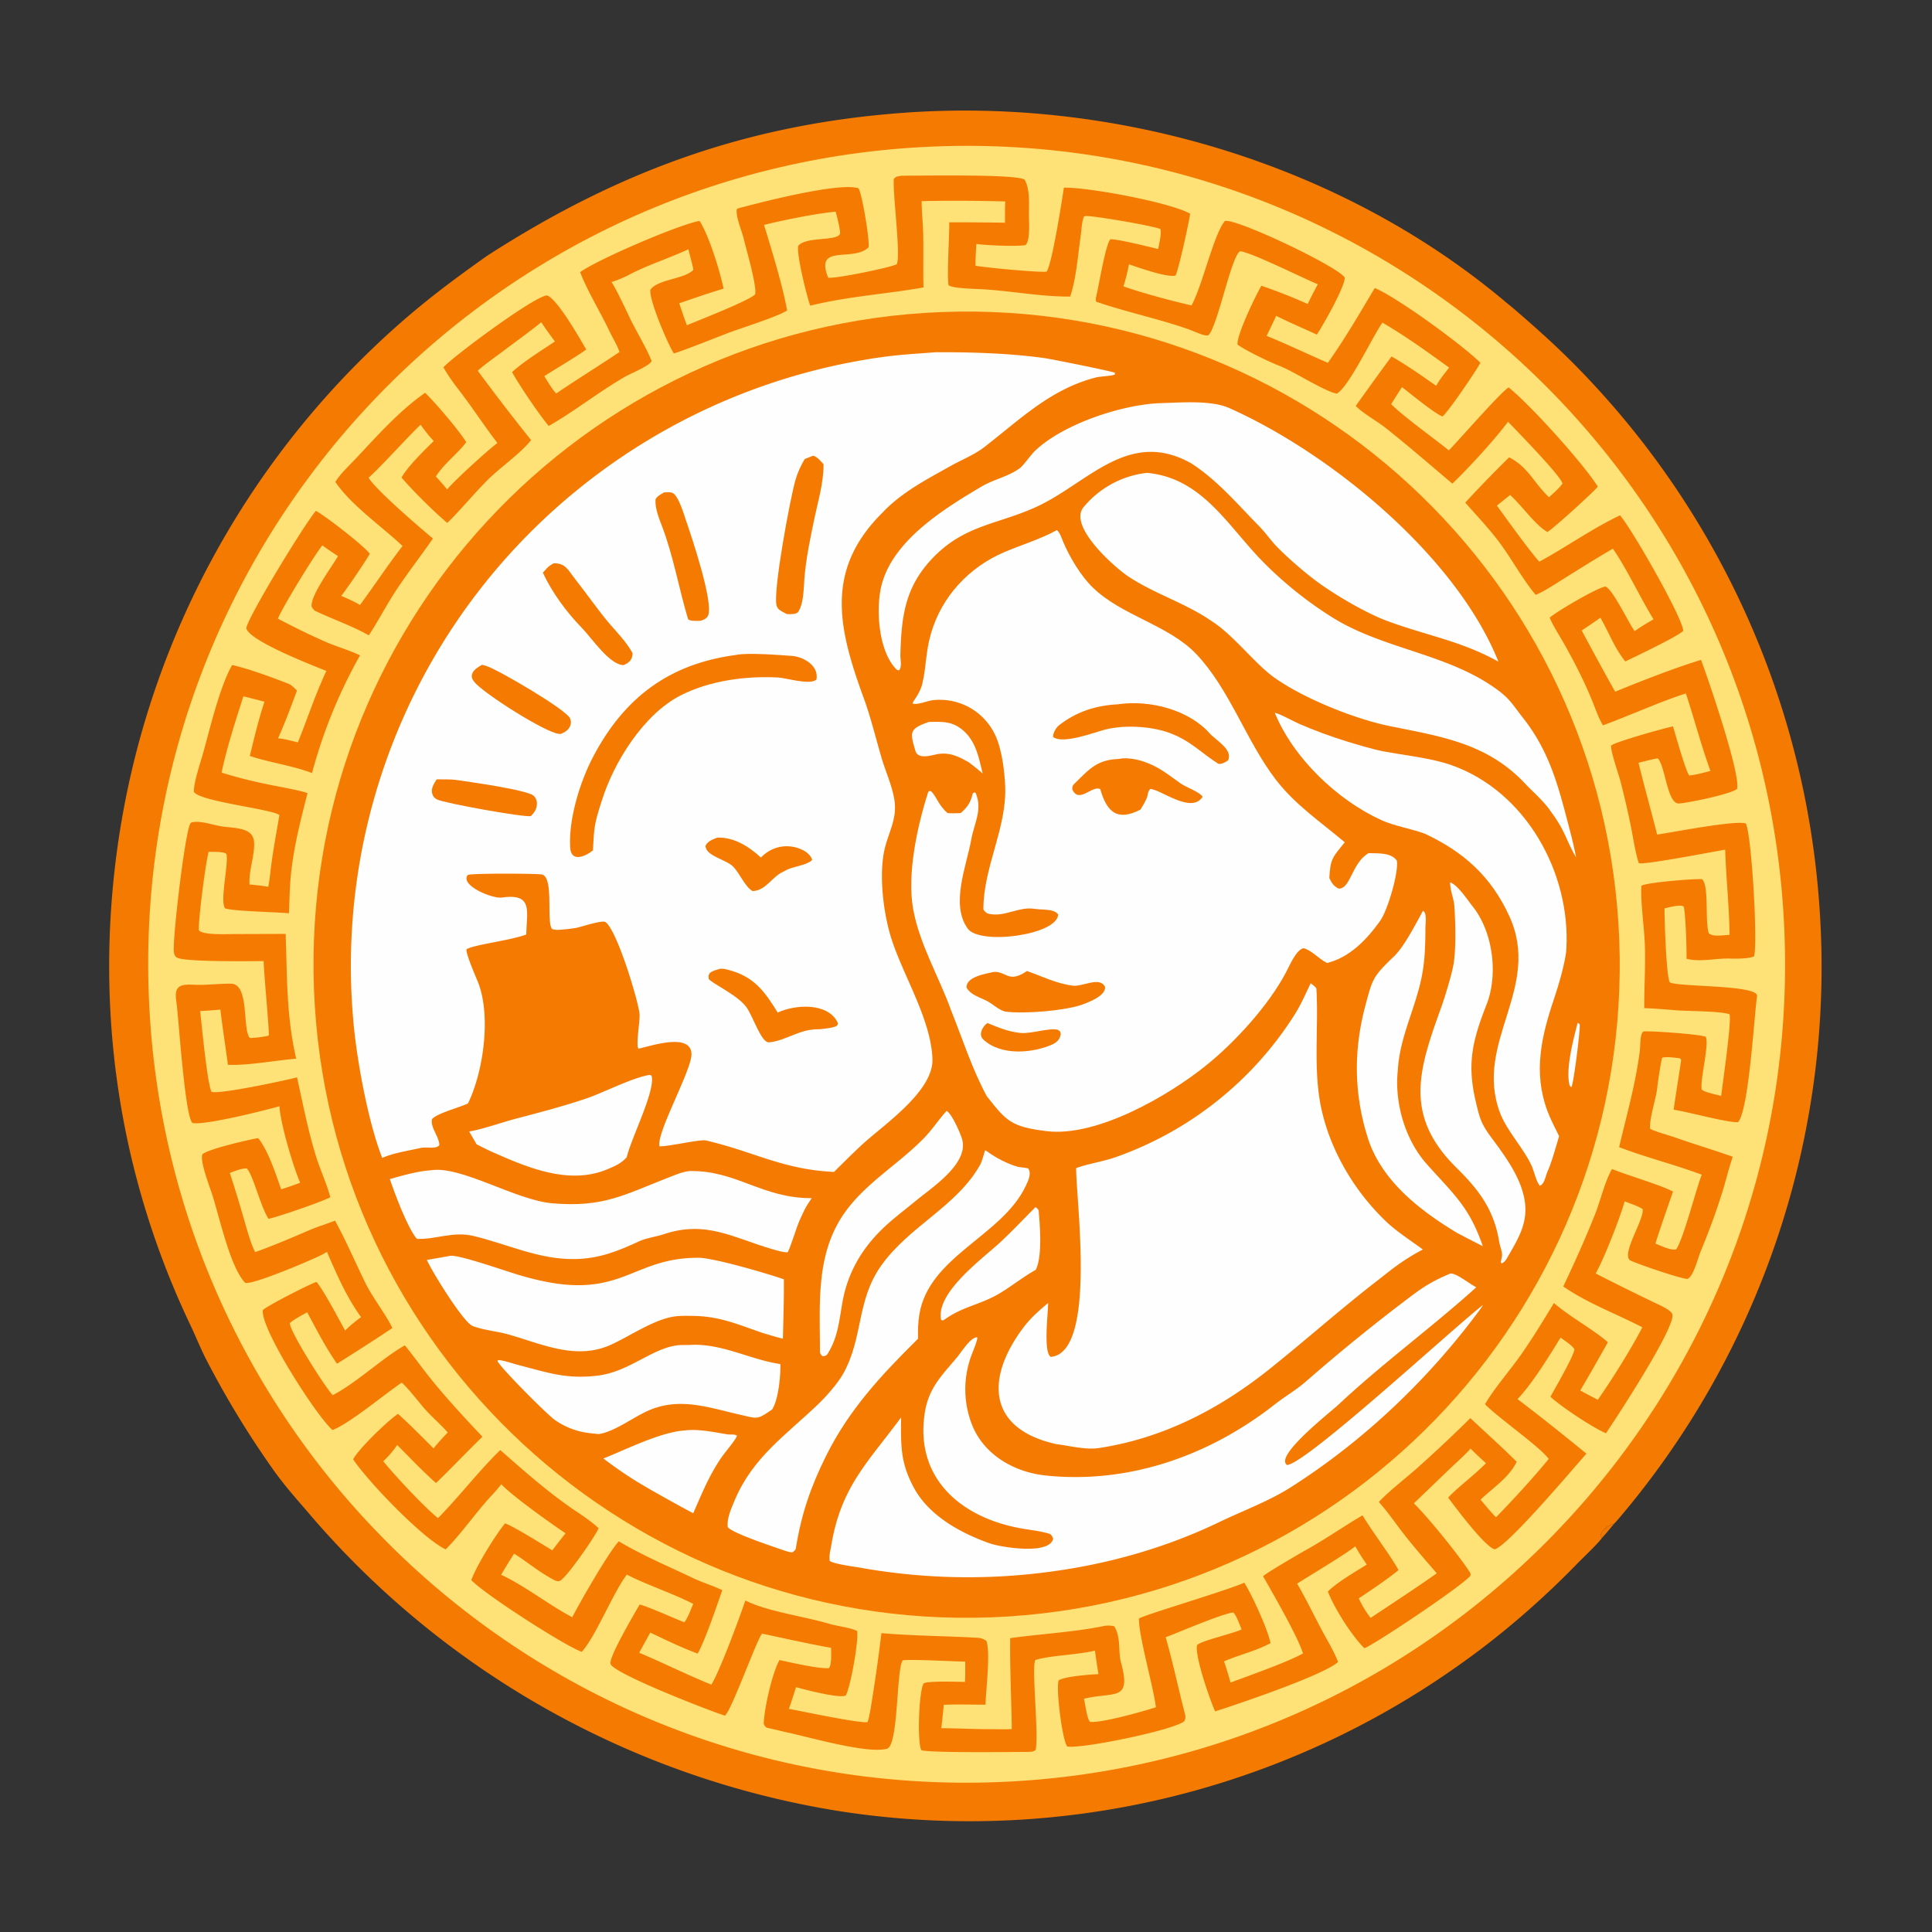 <svg xmlns="http://www.w3.org/2000/svg" width="4096" height="4096">
<rect width="100%" height="100%" fill="#333333" stroke="none"/>
<path fill="#f57a01" d="M1036.73 539.714c275.6-176.986 546.1-275.66 875.78-300.346 452.5-33.882 931.71 107.25 1281.07 402.204l12.14 9.819c61.45 52.91 110.27 96.725 166.46 156.873 282.6 301.376 453.52 690.416 484.32 1102.426 37 476.8-116.78 948.8-427.56 1312.3-2.36 2.72-4.42 4.89-6.92 7.48-12.16 2.39-27.02 13.72-28.97 26.27l3.25 3.8c-9.24 12.96-39.89 41.62-52.1 54.2-72.31 74.49-155.04 146.69-239.49 207.14-385.26 278.25-865.26 392.07-1334.43 316.42-430.88-71-823.166-291.01-1108.436-621.65-29.764-35.03-55.192-62.41-82.066-100.08a1961 1961 0 0 1-143.819-236.72c-11.462-22.65-21.382-47.56-32.369-70.64-159.01-334-208.084-700.83-146.265-1066.43 66.898-392.63 261.272-752.295 553.073-1023.384 74.496-69.236 137.916-117.178 220.192-175.61z"/>
<path fill="#ffe277" d="M1978.77 310.676c957.67-38.975 1765.54 705.904 1804.27 1663.584 38.72 957.68-706.37 1765.36-1664.05 1803.83-957.34 38.47-1764.656-706.29-1803.368-1663.62C276.91 1157.15 1021.46 349.636 1978.77 310.676"/>
<path fill="#f57a01" d="M1910.77 372.575c34.51.137 246.48-4.096 261.52 8.424 12.7 21.783 8.57 56.563 9.25 81.745.35 13.112 2.07 48.97-7.37 56.819-15.37 3.505-88.32.549-104.13-2.452-1.21 16.391-1.8 29.783-1.92 46.203 15.54 3.477 140.47 15.444 150.92 12.398 11.71-16.885 32.5-151.854 36.52-177.822 51.01-1.157 225.94 31.216 267.63 55.236-2.5 19.008-24.29 117.677-30.87 130.986-16.21 5.239-79.49-17.087-98.69-23.75-3.71 17.464-6.28 29.909-11.96 46.689 39.06 13.998 103.79 31.252 144.48 40.481 23.31-42.431 47.3-151.97 70.85-179.053 25.93-5.395 245.17 99.558 254.1 120.496-.79 20.804-45.77 100.279-59.32 120.415-27.63-12.965-59.55-26.225-86.07-39.799a2221 2221 0 0 1-20.4 42.504c42.88 17.442 87.12 38.535 129.87 57.203 36.41-51.435 67.27-104.646 99.45-158.688 47.78 19.926 186.88 121.51 223.96 158.554-9.07 17.165-68.05 103.896-80.21 113.602-11.77-1.942-71.95-51.338-85.97-61.969-7.56 10.996-15.75 24.623-23.03 36.041 24.25 24.873 91.35 72.858 122.25 98.014 22.1-22.444 109.61-123.086 126.75-133.485 45.38 36.063 158.64 161.503 189.22 210.523-14.77 16.28-89.08 83.92-106.7 96.01-25.59-14.05-53.17-54.62-79.24-78.47l-28.18 22.46c20.28 27.6 69.41 96.68 90.01 118.86 57.23-30.85 110.42-69.26 171.06-98.22 25.27 29 132.85 217.03 134.01 244.72-7.78 10.26-104.95 56.52-122.82 65.07-23.97-30.18-33.52-59.45-52.77-92.57-13.11 9.11-26.33 18.08-39.65 26.89 21.91 40.88 48.37 89.98 71 129.76 55.94-22.85 125.52-50.14 181.95-67.41 14.64 38.29 85.34 245.44 76.26 273.83-14.87 11.19-101.12 28.88-122.49 30.63-25.63 2.1-29.02-78.86-45.33-95.52-5.97-.02-32.63 7.35-40.9 9.24 11.81 48.82 26.92 102.62 39.47 152.17 32.18-4.54 166.84-31.04 188.08-23.47 12.44 25.49 25.55 254.85 17.35 281.56-10.88 5.4-38.3 5.21-51.29 4.82-30.85-.91-62.05 7.98-91.85.44.39-19.58-1.75-93.4-5.92-110.76-7.87-4.99-30.54 1.68-40.65 3.82-.48 15.96 3.55 152.54 11.76 157.26 20.47 9.65 187.87 4.77 184.31 28.92-6.06 41.15-17.29 240.89-40.12 267.03-18.96 2.25-106.76-21.87-136.65-26.33 4.41-32.24 10.96-71.29 15.73-103.89.43-2.9-.27-2.65-3-5.16-9.94-1.11-28.05-3.84-37.12-1.05-1.65 2.42-9.44 52.96-10.03 60.27-2.07 25.42-17.51 66.85-15.45 90.35 14.2 7.3 37.6 12.91 53.27 18.47 40.17 14.27 81.88 26.48 121.91 40.86-8.86 24.94-16.11 57.55-25.11 84.05-12.54 39.88-27.46 79.12-43.43 117.74-5.31 12.86-14.77 52.6-27.74 57.22-18.35-1.69-100.5-30.18-119.64-38.58-23.91-10.49 29.34-88.25 24.74-109.61-8.19-5.88-27.4-12.16-38.04-16.37-10.4 36.97-43.29 120.54-61.4 152.99 40.84 20.83 81.91 41.2 123.21 61.1 8.77 4.23 37.53 16.27 39.49 25.86 5.84 28.48-118.37 218.38-140.89 251.79l-.69-.31c-28.46-12.33-93.35-55.46-117.06-77.07 9.04-16.78 51.73-90.09 50.76-101.24-6.31-8.89-19.7-17.09-29.25-24.27-24.47 39.83-59.1 96.4-91.3 130.51 43.43 32.51 103.72 80.97 146.11 115.53-28.43 31.91-166.47 195.83-194.57 202.9-21.44-6.24-81.77-87.26-98.58-109.63 19.57-21.24 54.83-47.19 80.18-72.98-11.64-10.5-21.65-19.86-32.67-30.99-11.57 13.25-30.91 30.39-43.99 42.83l-76.29 73.32c28.33 27.1 96.34 111.02 118.96 146.31 1.79 2.79 1.65 6.64-.04 8.38-25.66 26.59-203.56 145.28-223.78 152.41-26.94-26.69-63.71-84.74-77.37-120.15 17.96-18.64 58.92-42.47 82.54-57.25-9.48-13.83-16.28-23.98-24.35-38.58-28.22 21.42-91.24 58.54-123.41 78.98 22.06 37.71 40.57 77.96 61.94 116.12 9.11 16.27 18.23 32.74 24.91 50.15-.6.48-1.21.96-1.82 1.44-34.76 28.11-208.17 87.03-258.82 103.17-10.31-22.08-44.03-118.96-38.3-140.52 8.3-9.03 71.97-23.43 91.77-32.07l2.63-1.16c-3.53-8.86-13.89-36.48-18.6-35.8-27.67 3.99-121.9 45.23-142.45 52.27 15.2 52.45 27.1 109.76 40.98 162.88 1.71 6.54 1.12 10.24-1.9 15.78-27.77 19.74-215.71 57.84-247.27 53.27-10.82-8.97-25.65-130.58-18.09-140.98 15.67-8.09 64.8-11.66 83.94-12.67-3.01-16.32-5.19-33.34-7.53-49.82-35.19 8.83-96.69 10.26-126.4 19.97-8.62 14.6 8.43 165.39.22 191.38-6.32 3.3-7.76 3-14.71 3.4-29.92.04-213.42 2.43-227.3-3.81-8.91-17.95-5.14-121.5 4.55-140.75 3.31-6.59 74.76-3.97 88.13-3.83.74-13.56.48-29.31.56-43.06-13.91.16-130.42-6.2-132.97-2.17-13.32 20.96-8.5 179.92-32.91 186.84-41.27 11.7-167.85-25.46-216.73-35.7-10.47-2.42-26.11-6.21-36.98-8.57-4.13-.9-7.72-6.94-7.62-9.73 1.1-32.97 18.54-107.81 33.28-134 23.26 5.07 83.68 19.04 104.84 17.19 6.29-7.38 4.64-32.61 4.64-43.12-39.86-6.77-106.91-21.71-145.8-29.99-6.34-1.35-63.57 158.08-77.7 171.92-.44.67-.87 1.33-1.31 1.99-23.25-6.75-238.29-89.48-242.94-110.16-3.21-14.25 48.56-102.7 61.9-125.47 16.28 3.54 74.33 29.87 94.63 37.54 6.21-6.31 15.1-29.78 18.89-38.85-38.35-20.33-97.53-40.02-140.78-62.16-29.61 39.3-66.34 131.98-95.54 163.75-38.35-14.01-208.7-124.04-234.145-152.2 10.895-30.23 51.115-95.44 71.625-120.24 20.8 7.92 78.35 44.14 100.07 57.23 9.31-12.13 18.7-24.19 28.16-36.21-30.49-20.15-113.57-79.54-136.28-103.97-5.79 7.96-13.91 16.84-20.74 24.16-33.17 35.6-62.968 79.75-97.099 113.99-48.895-22.92-165.286-144.44-196.229-190.91 11.866-22.65 72.902-81.32 95.091-96.48 25.646 23.06 50.894 48.96 75.426 73.38 7.843-10.52 20.936-24.19 30.052-33.86-12.749-14.82-33.212-32.56-47.319-48.34-13.534-15.14-36.597-46.02-50.337-57.29-36.058 24.41-111.957 87.74-146.767 100.43-34.967-30.89-153.078-215.63-147.562-254.07 5.306-7.51 103.159-57.3 113.823-59.9 15.626 18.67 47.245 78.84 60.578 103.13 12.083-11.99 20.121-18.17 33.793-28.59-30.693-42.24-51.543-90.39-72.236-138.18a225 225 0 0 1-12.373 6.77c-23.605 11.98-146.116 63.68-160.918 58.83-32.587-32.56-56.356-147.29-71.819-192.5-4.913-14.37-25.483-68.95-18.634-80.43 14.425-11.34 97.07-30.43 117.845-33.92 21.41 26.72 37.06 75.48 48.744 108.53 14.282-4.42 26.282-8.64 40.285-13.91-15.518-36.32-41.523-124.45-43.931-162.11-32.041 8.99-158.067 40.71-184.511 35.5-16.527-16.67-29.186-225.61-34.399-260.19-6.065-40.22 21.964-32.6 50.718-32.68 20.654-.06 44.86-2.85 65.68-2.48 39.492.72 23.439 96.6 39.705 114.92 5.066.85 35.673-2.79 40.115-5.17 1.924-4.86-10.854-136.9-10.706-157.68-27.88.05-168.699 2.28-184.133-7.56-4.467-2.86-5.467-6.57-6.249-11.54-3.657-23.26 24.104-261.22 35.46-273.35 2.1-2.24 6.818-2.51 9.78-2.66 17.595-.89 37.528 6.45 54.942 9.32 13.904 2.3 28.027 2.31 41.768 5.69 6.874 1.69 14.461 4.28 19.763 9.19 5.772 5.34 8.029 12.43 8.369 20.12 1.231 27.87-11.479 58.05-9.734 88.46 14.528 1.23 25.372 2.38 39.705 4.82 2.023-10.16 3.357-20.47 4.507-30.77 4.543-40.66 12.239-80.73 19.085-121.05-11.342-12.41-169.171-28.81-181.287-49.46-.602-19.62 13.97-61.93 19.636-82.24 14.111-50.57 35.347-141.41 61.558-186.66 32.838 7.13 89.005 27.63 121.246 40.57 4.102 1.64 12.792 10.24 16.134 13.56-12.279 33.19-25.659 69.16-40.108 101.21 14.461 1.41 27.88 5.21 41.973 8.72 22.17-54.56 34.496-95.22 60.384-151.51-27.623-11.22-164.758-64.01-169.738-90.86 5.259-26.81 124.203-221.6 147.716-248.57 20.742 11.53 100.434 72.78 114.226 90.98-8.531 15.58-49.644 75.87-60.599 89.29 13.3 5.94 27.402 11.79 39.786 19.32 30.748-41.76 57.783-82.93 90.171-125.05-43.875-41.49-108.991-86.43-142.39-135.81 9.945-16.87 30.204-35.561 44.191-50.455 44.763-47.664 92.091-100.9 146.076-138.52 22.685 22.048 69.962 77.316 87.19 104.52-16.873 23.455-47.782 46.078-64.5 73.015 7.2 7.17 17.218 19.29 24.191 27.28 15.037-18.88 87.346-84.32 106.356-98.413-27.79-36.071-53.35-75.778-81.358-111.937-11.175-14.427-24.378-32.775-33.126-48.615 23.754-25.349 190.504-148.899 219.274-152.419 21.28 5.63 70.8 92.929 83.53 114.763-21.06 15.495-65.08 41-88.9 56.525 7.17 11.68 16.14 26.848 25.23 36.73 44.29-30.113 89.84-58.042 134.21-88.003-5.03-14.936-15.35-31.391-22.22-45.91-18.29-38.698-46.32-84.072-61.21-123.357 35.64-26.152 208.52-100.705 253.12-108.598 20.27 31.098 42.94 105.751 51.06 143.645-30.41 8.8-63.95 20.692-94.03 30.911 5.23 15.861 10.22 31.018 16.19 46.654 23.91-10.232 133.26-52.615 144.66-65.657 3.93-18.074-18.71-94.857-24.18-117.673-3.55-14.816-13.71-38.475-14.95-55.061.23-2.501-1.47-8.167 2.69-9.292 50.45-13.638 213.93-55.627 254.9-42.885 6.5 2.02 24.72 108.44 22.06 125.227-32.73 32.515-114.92-8.949-85.71 64.281 10.51 3.672 133.57-21.546 145.26-28.29 9.42-17.212-9.22-154.54-5.91-181.194 6.09-5.917 5.85-4.245 15.66-6.457"/>
<path fill="#ffe277" d="M1953.93 426.395c59.16-1.231 118.35-.981 177.5.75-1.12 13.212-.73 31.384-.8 45.034q-59.055-.933-118.11-.895c.36 29.701-5.19 110.318-1.6 133.438 10.1 6.654 49.6 7.461 63.39 8.059 63.1 2.734 131.9 16.653 194.63 15.913 13.29-40.631 16.32-88.2 22.44-130.441 1.65-11.391 2.02-26.793 6.07-37.417.78-2.049.62-1.974 2.86-2.625 9.38-2.733 146.34 20.82 159.7 27.398 3.02 8.778-2.67 32.28-4.6 42.282-21.46-5.012-83.26-20.623-101.11-20.673-10.3 8.706-25.55 104.225-30.65 122.881-.46 1.655-.98 9.075 1.31 9.862 61.6 21.17 129.11 35.393 191.45 56.94 17.2 5.946 34.72 15.442 44.79 14.315 19.64-15.257 49.06-169.602 68.11-178.641 26.24 3.582 131.21 56.243 164.64 70.145a722 722 0 0 0-21.47 41.817 1119 1119 0 0 0-98.27-38.707c-12.61 21.887-51.88 102.77-50.65 124.431 14.17 11.5 70.19 38.342 88.49 45.17 28.79 10.744 96.77 54.761 121.9 59.068 24.3-11.903 74.87-118.256 95.31-148.211l1.61-2.337c52.66 31.045 91.69 59.575 141.35 95.32-10.83 14.876-18.07 22.001-27.38 38.674-32.5-22.709-60.44-42.519-94.74-62.224a9810 9810 0 0 0-75.84 104.941c15.93 16.208 44.63 31.696 63.67 46.777 48.15 38.135 94.27 78.258 141.16 117.881 36-34.425 87.83-91.13 118.12-131.132 14.61 15.262 115.11 117.942 115.26 131.192-7.09 10.13-19.11 20.23-28.47 28.81-33.12-31.54-43.24-62.989-84.36-84.668a2610 2610 0 0 0-93.14 96.018c25.2 28.84 50.72 55.23 73.75 86.32 24.42 32.98 49.42 78.5 75.51 109.23 16.86-6.29 47.04-26.39 63.47-36.62 33.59-20.91 65.92-41.39 100.27-61.2 29.49 42.46 58 104.05 86.1 149.75-14.76 8.56-26.17 15.33-40.09 25.07-12.92-18.14-47.17-90.32-62-94.51-16.53 1.98-102.9 52.57-118.06 65.88 6.57 16.18 19.1 35.31 27.9 50.7 22.25 38.95 42.3 78.04 59.72 119.4 7.82 18.56 15.07 41.12 25.33 58.29 56.01-20.64 122.75-50.91 175.8-67.65 18.03 54.52 32.41 110.15 52.08 164.25-14.5 3.72-29.95 8.17-44.74 9.65-7.23-6.94-30.45-90.48-34.61-104.11-20.47 4.3-119.15 31.86-130.94 40.41-2.76 9.21 15.31 59.67 19.48 75.74 8.33 32.25 15.83 64.7 22.48 97.34 3.96 20.11 10 58.64 16.54 76.4 9.8 4.52 163.26-25.32 183.08-28.51 1.8 60.2 8.56 119.96 9.24 180.77-14.27.16-33.8 4.76-43.86-3.28-8.86-25.52 1.09-101.96-14.62-115.01-16.77-1.05-114.71 6.7-128.24 13.83-2.81 26.53 5.68 89 6.95 120.57 1.95 48.86-1.26 91.13-1.11 139.21 13.31-.05 49.21 2.88 63.42 4.14 28.99 2.56 92.08 1.31 117.2 8.48 5.64 9.65-14.72 149.87-17.55 173.35-6.31-1.97-40.75-8.57-41.44-14.66-2.69-23.99 15.9-91.14 9.09-110.42-8.55-5.42-118.34-13.29-132.47-11.58-7.59 5.15-6.23 29.73-7.45 39.59-8.72 70.5-27.96 136.96-44.02 205.69 55.27 21.28 118.37 37.11 175.15 58.38-12.62 32.55-39.08 137.17-54.19 158.06-9.9 3.6-33.22-7.65-44.06-12.02 11.65-37.15 24.71-73.47 37.31-110.29-29.88-15.39-92.35-32.83-129.31-47.8-15.64 27.41-24.23 66.65-36.27 96.81-20.56 51.49-43.28 102.17-67.09 152.23 51.72 35.7 111.78 57.61 167.61 86.54-21.7 42.62-66.14 113.92-94.43 153.67-12.47-6.41-24.84-12.98-37.13-19.72a4853 4853 0 0 0 58.51-102.29c-29.3-25.87-81.82-54.71-114.3-83.08-21.94 36.08-44.64 73.53-68.81 108.09-24.25 34.66-56 70.3-77.36 106.43 27.56 28.48 117.04 90.64 135.05 115.97-30.01 37.08-77.81 89.3-111.67 123.64-9.83-9.38-23.59-26.43-32.81-37.19 27.3-26.3 59.92-46.36 76.61-80.37-34-33.86-63.97-60.24-98.22-92.59a3045 3045 0 0 1-113.15 106.29c-24.98 22.05-58.83 47.95-80.89 71.5 20.86 23.18 39.43 51.29 59.12 75.82 20.63 25.7 42.14 50.48 63.7 75.39-46.59 32.96-92.91 62.95-140.28 94.61a214.5 214.5 0 0 1-25.13-41.5c22.08-14.45 65.19-43.74 84.24-59.92-15.12-28.58-55.64-81.35-76.21-116.06-39.53 23.12-79.97 51.4-121.01 74.11-12.6 6.97-82.81 48.15-89.85 54.84 21.17 37.8 71.78 124.3 84.71 163.81-34.3 19.04-113.99 46.9-153.71 61.79-4.41-15.57-8.49-29.77-13.75-45.05 33.76-14.31 65.48-21.29 98.5-38.48-5.45-28.82-39.41-102.73-55.64-128.32-32.06 15.28-215.86 69.46-223.28 76.13-1.17 33.38 30.21 143.99 35.54 185.03l.38 3.04c-26.48 8.6-114.63 33.55-139.3 30.96-6.75-5.13-10.35-37.25-13.21-49.02 64.2-15.77 101.51 7.45 78.42-77.24-6.18-22.68.53-52.8-14.22-76.39-5.84-1.62-15.01-1.97-20.89-.77-65.78 13.41-133.86 16.69-199.69 25.93-.94 60.31 2.66 131.21 3.38 192.65-13.87.82-25.71.54-39.58.25-34.37.4-73.96-1.92-109.84-1.97 1.93-16.52 3.67-33.05 5.2-49.61 25.8-1.37 61.88-.27 88.47-.29 1.05-32.68 10.45-106.42 2.41-134.35-4.46-4.86-12.96-7.13-19.44-7.5-67.44-3.86-136.34-3.98-203.61-9.83-5.48 45.71-11.86 91.32-19.12 136.79-2.2 13.41-5.88 39.79-10.22 51.86-18.52 2.8-142.61-23.8-167-28.13 5.17-12.98 10.85-32.28 15.34-45.96 17.12 4.64 94.03 25.23 105.73 17.29 10.28-20.36 27.54-116.89 23.7-136.59-18.69-8.09-41.11-9.66-60.25-15.38-49.58-14.82-132.24-26.22-176.63-49.12-12.07 35.86-54.29 150.03-72.06 178.45-52.55-21.35-101.03-45.64-153.08-67.7l23.51-42.72c33.18 15.86 65.99 31.72 100.52 44.57 15.74-27.47 40.52-101.28 52.19-134.37-18.11-9.11-42.74-16.51-61.45-25.45-51.74-24.71-109.09-48.8-157.93-78.22-23.1 25.6-80.57 126.14-98.71 160.97-50.13-26.55-103.23-68.36-150.83-89.96 8.9-15.13 18.09-30.1 27.55-44.89 27.73 17.5 53.94 39.63 82.89 54.82 4.11 2.15 9.1 4.78 13.67 3.09 13.69-5.05 75.43-94.56 82.62-111.7-13.22-12.69-31.01-24.83-46.39-35.09-58.2-38.84-109.55-84.61-162.14-130.72-46.55 45.4-87.95 99.8-131.948 144.31-29.529-23.56-91.592-90.42-116.112-120.54a199.8 199.8 0 0 0 29.476-34.44c27.542 27.29 53.252 55.05 82.414 80.61 32.637-31.46 64.814-65.62 98.33-98.17-40.982-43.59-83.41-88.98-120.082-136.25-14.844-19.13-29.031-38.68-44.348-57.46-46.11 25.71-102.532 79.56-152.872 105.56-15.369-15.16-93.471-138.49-90.814-152.92 8.028-7.51 26.254-16.98 36.574-22.83 21.068 39.26 37.84 72.21 63.214 109.13a4685 4685 0 0 0 117.368-75.62c-11.022-24.74-42.407-65.64-56.52-94.32-22.107-44.93-41.029-89.68-64.984-133.47-17.022 6.95-36.181 12.47-52.82 19.61-39.358 16.87-76.212 32.78-116.55 47.21-10.472-21.26-17.122-47.53-23.901-70.5-9.328-32.58-19.246-65-29.749-97.23 10.202-4.17 24.919-10.18 36.005-9.6 13.478 13.77 28.93 80.59 46.056 106.77 19.983-4.17 115.264-36.81 130.874-45.86-5.258-22.46-21.296-58.44-29.137-83.36-18.321-58.23-28.295-112.06-41.333-170.82-24.724 6.68-166.85 36.94-181.286 30.63-9.035-16.37-21.099-144.52-24.042-171.14 14.104-.58 28.73-1.89 42.851-2.97 4.417 38.49 10.987 78.15 15.893 116.91 42.617 1.93 100.949-9.41 144.736-12.94-21.225-94.22-18.749-169.63-22.316-264.56l-109.576.35c-14.047.02-67.397 2.59-74.368-8.2-1.445-21.92 14.346-143.47 20.704-166.16 5.444.06 36.649-.99 37.939 5.44 4.357 21.7-14.387 98.4-3.25 114.3 15.058 6.24 109.648 7.97 135.673 10.52 1.003-26.74 1.441-56.52 4.183-82.87 6.201-59.56 20.415-114.15 35.053-171.79-13.359-5.24-53.674-12.54-69.325-15.6-40.725-7.94-73.401-15.79-112.805-27.87 10.656-51.91 30.068-111.13 46.217-161.84l44.759 11.41c-12.832 38.85-21.549 75.44-31.17 115.05 40.058 13.57 91.957 20.71 131.893 36.32a1074 1074 0 0 1 101.724-249.56c-21.956-10.78-49.048-18.33-71.757-28.22-34.411-14.99-69.146-32.16-102.317-49.69 11.216-26.68 75.829-132.29 94.243-155.29 11.229 8.19 21.618 15.15 33.268 22.75-13.344 22.91-59.592 85.06-55.898 107.26 1.82 3.15 4.49 7.45 7.86 9.05 36.688 17.36 75.34 30.65 111.047 50.4l2.235 1.26c19.861-30.11 37.28-63.98 57.199-94.3 24.867-37.85 53.056-73.81 78.774-111.03-28.413-23.5-120.572-102.6-136.388-128.7 33.214-30.805 74.861-78.108 110.103-112.549 9.83 13.229 16.765 22.699 28.023 34.57-21.377 21.173-53.917 52.465-68.343 77.399 22.069 26.18 70.366 74.17 97.061 96.28 29.967-29.4 56.222-61.84 85.452-91.08 26.37-26.377 69.12-55.481 92.21-84.485a4628 4628 0 0 1-113.08-147.044c12.57-11.835 33.67-26.526 47.75-37.14 29.14-21.954 58.45-42.817 86.94-65.732 8.21 13.165 19.61 28.091 28.85 40.855-24.48 16.276-71.77 46.222-90.76 65.056 16.14 29.068 57.07 89.494 77.69 114.038 53.05-30.199 107.44-73.086 160.97-104.025 12.36-7.144 53.05-23.5 57.08-33.516-8.36-23.655-35.49-68.26-47.47-94.115-7.65-16.495-28.67-60.794-37.56-73.496 11.62-3.547 25.4-9.091 36.12-14.794 40.39-21.486 86.22-35.604 126.96-54.721.95 5.332 11.47 42.662 10.23 43.962-18.38 19.241-75.73 19.917-90.78 41.77-3.78 20.041 37.39 116.872 49.71 135.128 16.78-4.652 90.67-33.87 108.86-41.008 30.22-11.856 110.1-36.206 131.25-50.082-10.48-56.84-32.09-125.569-48.9-181.383 39-9.821 111.23-24.44 151.55-28.008 3.12 7.976 10.7 42.122 9.5 46.438-4.62 16.666-71.15 5.561-88.43 25.666-4.67 15.61 17.38 104.459 24.21 124.087l1.07 3.028c80.89-19.94 160.65-24.535 240.11-38.644-.96-37.601.18-76.023-.65-113.688-.52-23.208-3.17-46.184-3.29-69.312"/>
<path fill="#f57a01" d="M1996.29 661.566C2760.31 632.28 3403.47 1227.8 3432.95 1991.82c29.47 764.02-565.89 1407.33-1329.9 1437-764.29 29.67-1407.867-565.95-1437.354-1330.24C636.21 1334.29 1231.99 690.862 1996.29 661.566"/>
<path fill="#FFFEFE" d="M1983.77 746.785c75.24-.285 158.04 2.08 232.46 12.727 13.59 1.945 142.5 27.77 147.39 30.87l.21 3.325c-5.6 3.643-30.22 3.906-40.49 6.546-96.94 24.948-161.07 89.558-237.57 148.422-19.71 15.166-48.5 26.959-70.81 39.476-50.66 28.409-103.59 55.719-143.97 98.579-124.31 123.29-92.94 247.84-39.14 395.18 14.09 38.61 25.32 84.67 37.07 124.71 8.58 29.26 22.91 60.17 27.33 89.78 5.73 38.38-10.64 64.41-19.88 100.09-13.28 51.29-4.77 128.61 9.65 180.76 22.81 82.52 87.51 179 90.85 267.69 2.54 67.24-99.46 137.1-144.81 177.86-20.83 18.72-43.21 41.45-63.89 61.75-108.71-5.03-169.29-42.87-271.31-66.64-12.67-2.95-77.69 12.73-98.5 12.34-8.05-27.26 69.18-162.92 67.65-196.27-2.13-46.49-91.7-14.43-112.26-10.79-6.34-6.09 3.68-60.7 2.11-74.1-3.59-30.68-47.9-177.19-72.17-194.24-6.77-4.76-51.11 10.1-61.07 12.08-10.66 2.13-21.92 2.91-32.74 4.09-8.45.31-11.96 1.08-19.69-1.7-12.51-17.5 5.09-111.11-22.16-115.48-12.04-1.93-148.01-2.72-156.259 1.13-17.543 21.5 51.579 50.81 72.299 47.9 66.58-9.36 52.55 28.27 51.66 78.31-32.85 12.69-109.67 21.21-126.747 31.3-1.388 10.19 18.397 54.72 24.407 69.88 28.12 70.93 11.74 189.5-21.209 256.97-20.11 9.52-63.038 20.04-75.964 32.77-5.212 16.39 14.519 36.83 15.263 55.33-5.384 9.47-27.274 3.51-39.746 6.34-26.326 5.96-56.472 10.23-81.41 21.07-30.694-78.22-55.379-214.55-61.838-297.73-29.455-348.55 82.757-694.27 311.294-959.09a1310.63 1310.63 0 0 1 767.26-434.218c63.33-11.146 95.55-12.369 156.73-17.017"/>
<path fill="#f57a01" d="M1559.88 1388.59c25.71-5.37 91 .08 118.95 1.97 23.33 1.58 57.83 19.94 52.09 50.16-13.87 12.45-63.12-3.34-81.14-4.34-68.35-3.8-146.25 6.67-207.61 38.33-78.13 40.32-141.53 142.23-166.6 223.81-15.73 48.56-15.93 54.72-18.51 104.46-17.11 13.45-46.47 25.92-48.31-6.63-3.42-60.56 21.07-139.25 48.79-192.06 65.67-125.11 161.13-196.92 302.34-215.7M1724.27 966.053c9.09 3.108 15.31 11.181 21.76 18.218.01 40.549-11.67 77.619-19.88 117.059-8.52 40.95-17 81.28-20.59 123.04-1.95 22.61-1.05 52.61-12.75 72.15-4.09 6.58-17.69 5.52-24.5 5.48-3.26-1.68-6.54-3.35-9.73-5.18-6.04-3.46-10.83-6.66-12.41-13.91-7.07-32.47 28.91-225.38 39.97-264.24 4.75-16.64 11.13-30.641 19.94-45.515zM1525.17 2054.29c5.72-1.55 12.83.33 18.68 1.83 55.01 14.1 77.52 46.19 104.96 90.6 37.81-17.73 107.59-21.46 127.46 21.99 1 2.19-.94 4.19-2.02 6.08-10.18 5.17-23.86 5.53-35.86 7.27-43.6-1.4-70.28 23.97-107.74 27.82-16.46 1.69-33.83-54.17-47.77-73.99-17.95-25.52-70.71-49.42-80.16-60.08-.76-9.01-1.68-5.04 1.73-12.52 5.83-5.16 13.19-6.65 20.72-9M1408.05 1043.92c5.1-.15 11.69-.92 16.58.61 13.5 4.23 25.39 46.36 29.84 59.21 11.06 31.93 60.87 179.38 45.93 202.9-3.55 5.59-8.92 7.41-14.87 9.41-5.46.18-25.23 1.76-27.09-4.45-19.4-64.86-30.75-132.77-55.06-196.27-6.35-16.59-14.56-37.28-13.71-55.06.34-6.93 13.23-13.47 18.38-16.35M1173.83 1194.21c25.53-.69 31.24 15.47 46.54 34.8 22.54 28.47 43.12 58.37 66.22 86.5 18.76 22.86 40.6 43.37 54.58 69.52-.48 13.73-7.32 20.31-19.4 25.09-29.73-.89-66.84-56.88-88.17-78.89-33.16-34.22-62.3-73.8-82.69-116.98.47-.55.94-1.1 1.41-1.64l2.4-2.69c7.92-8.92 8.6-9.5 19.11-15.71M1520.63 1775.84c35.09-1.51 67.85 19.19 92.44 42.17l1.35-1.27 2.26-2.09c23.18-21.84 56.63-26.99 86.14-12.06 7.7 3.89 16.88 11.7 19 20.33-7.38 9.54-35.58 13.87-50.14 19.62l-2.01.82c-3.22 1.6-7.18 3.86-10.22 5.27-23.64 10.96-35.53 39.44-63.73 40.54-15.64-8.13-27.56-37.76-41.16-51.68-15.23-15.58-58.93-22.65-58.84-44.6 5.58-10.22 14.29-12.63 24.91-17.05M1021.86 1409.44c3.08.67 5.99 1.37 8.99 2.36 27.32 9 169.5 92.75 177.68 111.03 2.43 5.43 2.54 11.55-.06 16.98-4.24 8.82-11.06 12.49-19.66 16.24-1.13-.03-2.28 0-3.41-.09-28.76-2.4-161.6-86.68-180.26-110.7-3.35-4.31-5.831-8.96-4.66-14.6 2.18-10.46 13.06-16.2 21.38-21.22M925.788 1652.31c9.321-.13 31.47-.13 39.702 1.04 26.407 3.73 152.16 21.22 165.91 33.75 4.2 3.9 6.7 9.3 6.94 15.03.42 12.25-4.84 19.66-12.69 28.01-12.19 3.55-182.811-27.17-198.827-35.13-5.837-2.9-8.608-6.16-10.493-12.45-3.27-10.91 3.947-21.53 9.458-30.25"/>
<path fill="#FFFEFE" d="M2240.54 1123.83c5.96 4.16 10.05 16.47 13.35 24.54 12.82 31.29 38.02 73.32 62.6 96.91 61.54 60.34 161.22 79.53 220.22 141.9 70.49 74.52 105.31 183.74 167.97 265.49 41.28 53.85 96.18 90.58 146.42 133.09-25.96 31.86-30.66 34.7-32.82 75.93 5.67 11.08 8.65 16.28 19.5 22.18 25.93 1.38 27.49-54.08 63.73-75.15 19.65.69 47.93-1.69 59.99 16 4.04 24.42-18.95 104.41-35.66 127.88-27.95 39.26-64.56 77.45-112.42 89.04-19.98-10.55-31.57-26.1-49.38-31.37-15.4 2.3-29.58 35.9-37.13 50.32-36.81 70.34-108.33 148.87-170.14 198.49-80.56 64.68-231.94 152.46-338.75 138.96-75.19-9.5-84.1-21.14-125.96-73.99-31.5-58.38-51.36-121.43-76.36-183.89-25.36-69.95-66.07-138.24-79.55-212.01-13.64-74.69 8.37-176.17 31.59-248.44.93-2.89 3.07-2.33 5.54-2.63 11.8 9.9 15.95 30.23 35.75 46.78 8.25.77 19.15.21 27.64.04 14.06-12.48 20.23-20.87 25.26-39.93.83-3.16-.06-1.39 3.97-4.07l2.73 1.47c14.8 35.76-3.13 63.18-9.57 98.97-10.08 55.94-44.35 137.12-7.42 188.39 25.84 35.87 190.25 13.46 191.76-29.91-8.13-12.6-35.94-9.54-48.78-11.79-34.99-6.13-65.11 18.63-99.58 10.03-2.95-.26-10.1-6.75-10.11-9.73-.25-88.59 50.13-172.48 46.13-261.34-1.49-32.94-7.08-77.98-21.3-108.05-23.67-50.02-76.43-79.55-131.44-73.57-12.86 1.48-33.63 10.88-43.59 7.25.38-5.23 15.95-20.91 20.84-42.71 9.03-40.31 6.52-65.24 18.16-105.7 22.66-78.76 81.26-141.21 156.3-173.03 33.21-14.08 76.68-27.6 107.97-44.92z"/>
<path fill="#f57a01" d="M2369.75 1493.2c67.72-10.11 150.64 11.64 195.04 61.77 12.71 14.35 49.83 34.21 38.83 57.03-4.51 3.56-16.48 9.9-21.43 6.75-30.79-19.53-52.1-41.57-85.73-57.84l-8.39-3.64c-39.4-17.45-102.22-21.45-144.59-10.61-23.66 6.05-90.22 31.91-110.82 15.77-.8-7.83 6.51-20.01 12.36-24.61 36.88-28.99 78.21-42.23 124.73-44.62M2373.24 1608.93c10.4-3.2 32.87.13 43.59 3.21 12.53 3.66 24.64 8.64 36.12 14.86 16.64 9.01 34.34 22.93 50.14 34.04 11.82 8.31 40.96 18.19 46.52 28.19-23.79 37.47-89.46-16.27-111.08-16.54-4.75 4.99-4.9 10.76-6.86 18.28-4.14 9.69-8.31 16.32-13.63 25.33-49.42 25.69-71.55 5.15-85.48-43.36-17.12-8.74-45.43 32.13-59.25.42.32-6.03-.2-7.16 4.99-12.27 33.18-32.68 48.02-50.37 94.94-52.16M2177.28 2058.61c32.72 11.53 61.15 26.22 96.53 31.03 21.86 2.97 57.79-20.72 69.1 2.93 1.07 19.23-35.09 32.27-49.77 37.78-37.01 12.55-120.47 19.48-161.36 14.41-14.2-3.2-26.17-15.64-38.54-22.2-15.92-8.45-34.06-12.3-43.97-28.41-2.29-22.92 40.33-29.9 58.06-33.64 26.57-1.19 30.78 24.88 69.95-1.9M2093.36 2168.85c23.06 9.55 44.83 18.54 70.06 21.08 22.84 2.3 60.27-11.38 79.39-6.71 6.16 4.96 4.3 1.91 6.16 9.24-2.69 11.29-5.77 14.68-15.54 20.79-42.23 19.66-111.16 26.21-148.93-9.64-10.7-10.16-1.83-27.14 8.86-34.76"/>
<path fill="#FFFEFE" d="M2778.78 2084.69c2.09 1.45 11.92 8.61 12.08 11.36 4.49 74.89-5 155.41 6 229.57 14.81 99.97 70.5 196.84 143.52 265.7 20.69 19.51 52.43 40.23 76.17 57.7-47.37 25.13-67.92 44.1-108.66 75.47-74.49 58.61-139.53 116.34-214 176.12-106.91 85.84-227.07 148.59-364.11 169.35-28.29 4.29-61.87-4.82-89.75-8.19-147.72-32.41-150.85-141.2-69.59-248.21 15.77-20.78 32.12-34.44 51.65-51.26.05 21.5-10.57 105.96 5.78 114.39 97.18-8.83 53.69-329.46 53.62-400.19 24.16-8.99 55.02-13.45 81.77-22.52a740.02 740.02 0 0 0 383.97-306.89c12.22-20 21.13-41.33 31.55-62.4"/>
<path fill="#FFFEFE" d="M3074.26 2700.29c11-2.94 39.77 20.57 55.54 28.9-93.47 84.43-199.75 162.04-292.2 248.86-16.98 15.94-137.43 109.51-108.75 127.94 43.49-4.96 354.23-292.5 415.32-339.43-1.99 3.39-3.76 6.12-6.16 9.37-109.08 147.89-246.55 278.73-401.71 377.37-46.3 29.43-102.61 50.18-151.38 73.68-110.41 53.18-230.09 87.49-351.46 104.21a1298.2 1298.2 0 0 1-411.9-7.95c-13.14-2.24-53.72-7.43-62.48-14.06-1.65-10.79 1.11-20.68 3.12-31.57 20.22-125.41 78.53-178.01 148.19-272.63-.34 58.18-2.12 94.22 26.3 147.66 31.79 60.41 99.74 97.63 161.81 119.47 23.89 8.41 127.11 25.06 134.26-10.04-1.61-4.33-3.76-9.17-8.53-10.52-20.95-6.27-43.97-8.18-65.48-12.38-123.66-24.17-218.12-106.17-198.52-241.42 7.8-53.83 34.62-79.6 68.36-119.64 9.13-10.84 30.26-44.83 43.4-42.71.37 6.81-10.03 31.44-12.8 38.98a205.45 205.45 0 0 0 2.38 148.22c25.94 63 90.11 98.83 155.54 105.62 176.85 18.34 347.37-42.35 485.76-150.96 20.2-15.85 45.89-30.98 64.99-47.68a3947 3947 0 0 1 224.34-182.05c28.3-21.39 49.36-33.65 82.06-47.24M2457.79 854.805c45.14-1.22 109.51-7.059 148.88 10.537 216.7 96.849 481.12 314.688 570.14 537.468-79.63-44.3-152.88-55.49-236.21-86.46-42.97-15.97-102.89-51.03-139.83-77.08-29.49-20.79-65.19-51.73-91.02-77.44-13.72-13.66-27.06-32.92-40.01-46.04-46.13-46.71-89.42-98.51-144.77-133.775-132.73-73.95-218.03 41.995-327.39 92.405-81.6 37.61-153.24 37.88-221.26 109.81-57.46 60.75-65.17 121.72-67.46 203.77-.23 11.34 3.93 24.14-2.67 33.34l-4.48-1.12c-39.18-37.22-45.28-128.05-33.12-178.02 23.4-96.09 132.24-163.2 212.25-210.59 26.57-15.73 57.25-21.13 81.75-39.395 7.12-5.426 23.14-27.999 30.65-35.303 59.51-57.895 184.99-98.763 264.55-102.107"/>
<path fill="#FFFEFE" d="M2431.65 1002.48c117.62 10.87 171.02 112.62 246.74 189.33 43.37 43.95 92.81 83.57 145.27 116.52 104.95 65.92 235.47 76.3 338.24 145.15 38.09 25.52 41.03 35.35 67.35 68.89 51.14 65.18 71.13 131.2 91.68 210.04 7.38 28.31 15.13 55.9 20.45 85.29-23.67-41.21-21.44-54.01-54.53-98.67-13.06-19.73-37.98-41.2-53.79-58.03-80.11-85.29-177.77-99.56-285.89-121.45-75.14-15.2-181.98-58.43-244.15-102.02-41.97-29.43-87.48-90.74-133-119.87-55.17-38.46-119-57.3-175.51-93.87-30.04-19.43-130.38-107.62-97.48-148.29a203.87 203.87 0 0 1 134.62-73.02"/>
<path fill="#FFFEFE" d="M2702.74 1511.34c8.13.55 41.56 18.91 51.24 23.11 31.43 13.65 67.5 27.03 100.28 37.1 21.86 6.72 55.43 16.91 77.62 21.17 44.49 8.54 102.39 14.23 145.48 29.49 157.19 55.65 252.76 227.55 243.42 389.81-1.58 27.33-17.22 79.35-26.26 106.11-26.81 79.33-44.22 155.24-14.08 236.75 6.77 18.31 16.43 36.04 24.98 53.85-5.85 19.64-16.81 59.57-25.08 76.11l-1.43 4.16c-3.26 9.39-5.4 20.78-13.83 24.87-6.69-4.36-13.43-32.63-17.68-41.92-17.55-38.34-52.82-74.15-67.39-113.11-56.05-149.88 90.16-264.26 19.57-417.22-38.4-83.2-95.58-134.94-178.38-173.93-29.04-10.86-64.88-16.32-92.89-29.09-92.88-42.38-186.13-131.03-225.57-227.26M2088.32 2438.87c3.22 1.14 1.91.37 4.66 2.39 18.24 13.34 43.42 26.5 65.15 32.52 4.82 1.33 13.41 1.23 21.55 3.27 8.03 10.91-.04 26.77-5.16 37.59-50.21 105.98-204.4 148.17-225.33 271.53-3.12 18.4-3.06 33.82-2.9 52-77.74 77.07-145.88 149.56-195.26 249.06-32.45 65.38-52.24 123.13-63.73 195.15-.67 4.21-4.13 6.28-7.16 8.64-7.1.85-24.15-6.5-33.61-9.32-19.05-6.68-92.27-31.2-103.49-43.68-2.68-18.17 7.27-39.86 14.07-56.17 38.33-91.89 108.48-138.79 177.04-204.43 17.55-16.8 42.08-44.28 54.1-66.09 42.18-76.49 27.61-154.35 79.65-227.72 60.03-84.65 159.38-124.74 209.96-213.82 3.83-6.76 8.16-22.86 10.46-30.92M912.842 2481.16c63.903-10.82 179.898 63.34 258.348 69.97 107.65 9.11 150.91-17.48 248.26-55.56 12.8-5 29.4-11.92 43.01-12.8 98.99-1.74 152.73 57.71 258.45 57.45-14.01 19.94-16.57 27.09-26.27 48.36-5.42 11.9-20.64 61.86-24.93 66.35-10.31.25-21.92-3.76-32.14-6.54-83.29-24.12-140.56-61.98-231.08-31.56-15.25 5.13-36.31 7.8-50.81 14.53-45.66 21.18-85.28 37.07-136.48 37.96-77.2 1.33-143.05-31.79-215.91-49.07-42.71-10.24-82.83 8.37-119.527 6.21-19.735-22.84-46.913-96.13-57.31-126.76 24.485-7.09 61.86-17.38 86.389-18.54"/>
<path fill="#FFFEFE" d="M955.224 2662.41c18.102-2.43 118.696 32.95 144.566 40.55a601 601 0 0 0 69.78 16.7c152.3 25.49 179-53.75 311.62-53.06 31.92.17 145.56 33.31 180.65 45.67.44 41.3-1.11 84.46-2.04 125.89-14.39-3.41-28.85-8.15-43.16-12.2l-38.5-13.63c-37.6-13.38-69.74-22.12-109.82-22.53-15.1-.16-30.71-.66-45.55 2.51-42.19 9-86.36 39.53-125.76 57.84-75.13 34.9-147.27-.77-219.46-21.09-24.55-6.91-51.31-8.72-75.12-17.66-20.036-7.52-85.435-113.74-97.523-140.24zM3074.41 1870.62c15.63 5.4 36.27 36.31 46.69 49.78 44.17 54.15 55.73 145.05 30.45 209.57-29.23 74.58-42.02 124.25-22.89 205.1 8.12 34.37 10.64 46.41 33.22 76.77 25.38 34.13 54.98 74.22 66.53 115.63 16.71 58.01-6.79 93.85-34.96 142.51-3.89 4.72-4.4 6.31-10.05 8.54l-1.68-2.83c.83-3.55 2.99-12.8 2.76-16.01-.68-9.17-4.67-18.23-6.22-27.78-10.9-67.26-43.08-109.45-90.51-156.24-113.14-111.61-79.37-209.19-31.83-341.29 7.4-20.55 22.79-70.69 26.13-92.85 5.05-33.4 3.61-87.16 1.22-121.73-.97-13.94-9.23-32.81-8.86-49.17"/>
<path fill="#FFFEFE" d="M1434.93 2852.34c6.22-1.18 20.7-.57 28.09-1 66.86-3.84 127.17 31.14 191.44 40.65.56 25.49-4.04 75.91-17.76 96.53-32.58 21.73-28.97 19.64-69.09 10.46-66.47-15.2-127.7-37.68-194.22-7.89-31.51 14.12-70.47 44.16-103.98 49.29-18.41-1.93-33.26-3-50.97-8.87a157 157 0 0 1-43.14-21.88c-17.28-12.69-112.8-108.33-120.66-124.04l1.53-2.06c10.16-.02 31.5 7.5 42.97 10.45 63.56 16.37 101.25 30.3 167.41 22.52 66.15-7.77 114.14-56.86 168.38-64.16M3016.91 1930.79c8.73 5.96 5.21 24.21 5.13 36.34-.28 41.34-1.1 76.96-10.98 117.72-15.8 65.21-43.93 118.12-47.73 185.89-6.82 67.47 15.43 145.24 61.05 196.65 56.72 63.93 90.61 90.52 119.26 174.57a2935 2935 0 0 1-54.65-28.19c-80.49-48.49-163.55-113.12-190.73-206.57-27.93-91.37-28.24-182-3.93-273.77 15.6-58.87 16.24-62.91 61.16-105.92 21.61-20.69 46.35-69.24 61.42-96.72M1377 2278.91c.67-.02 3.59 1.25 4.37 1.55 8.75 31.48-42.06 129.39-52.77 173.26-12.24 13.18-24.42 18.25-40.76 25.14-78.18 32.97-163.4-.81-237.35-33.6-14.52-6.22-26.01-12.01-40.07-19.31l-15.791-27.11c26.831-4.19 71.671-19.99 99.751-27.32 48.04-12.53 99.69-26.22 146.7-41.94 37.4-12.51 97.92-44.35 135.92-50.67M2006.95 2355.2c11.33 6.32 29.65 48.38 32.96 60.61 13.77 50.82-62.44 100.69-95.35 127.6-21.7 18.03-45.44 35.77-66.17 54.73-47.97 43.88-80.31 96.62-92.01 160.93-6.52 35.89-9.4 72-27.68 104.18-4.49 7.83-5.33 11.62-14.75 12.16-3.62-3.53-5.59-5.47-5.59-11.07.02-99.57-9.18-203.62 50.29-290.27 44.65-65.05 115.83-105.22 170.42-161.36 17.74-18.24 30.98-39.08 47.88-57.51M1449.34 3032.89c30.24-4.02 62.22 3.02 91.72 7.89 7.7 1.27 16-.69 21.29 2.84-.69 6.68-25.47 35.67-32.29 45.55-26.8 38.81-41.57 76.44-60.39 119.08q-24.36-12.9-48.39-26.4c-57.66-31.99-89.99-50.38-142.07-89.67 47.94-19.13 119.75-55.31 170.13-59.29M2195.24 2559.28c2.65 1.38 6.6 4.84 6.85 7.77 2.78 32.68 8.05 96.53-6.19 125.1-31.07 17.22-61.08 42.91-90.61 57.54-37.84 18.77-67.1 22.27-104.24 48.88-2.99 1.03-1.13.68-5.66.12-12.84-57.84 88.59-130.79 125.26-165.01 25.44-23.74 50.02-49.72 74.59-74.4M1968.92 1530.62c22.94-.34 43.76-2.13 64 11.2 35.09 23.11 41.49 61.64 50.45 98.16-9.56-8.58-18.77-15.63-28.92-23.47-23.21-13.39-43.29-23.08-70.86-16.9-12.25 2.74-37.58 9.84-42.7-7.35-12.05-40.42-13.33-46.89 28.03-61.64M3344.68 2168.53c3.16 1.34 1.54.32 4.52 3.52 1.23 12.2-12.74 123.78-17.62 132.91l-3.67-3.09c-9.68-33.8 8.31-100.17 16.77-133.34"/>
<path fill="#f57a01" fill-opacity=".973" d="m3396.3 3260.54-3.25-3.8c1.95-12.55 16.81-23.88 28.97-26.27-8.23 9.84-17.03 20.77-25.72 30.07"/></svg>